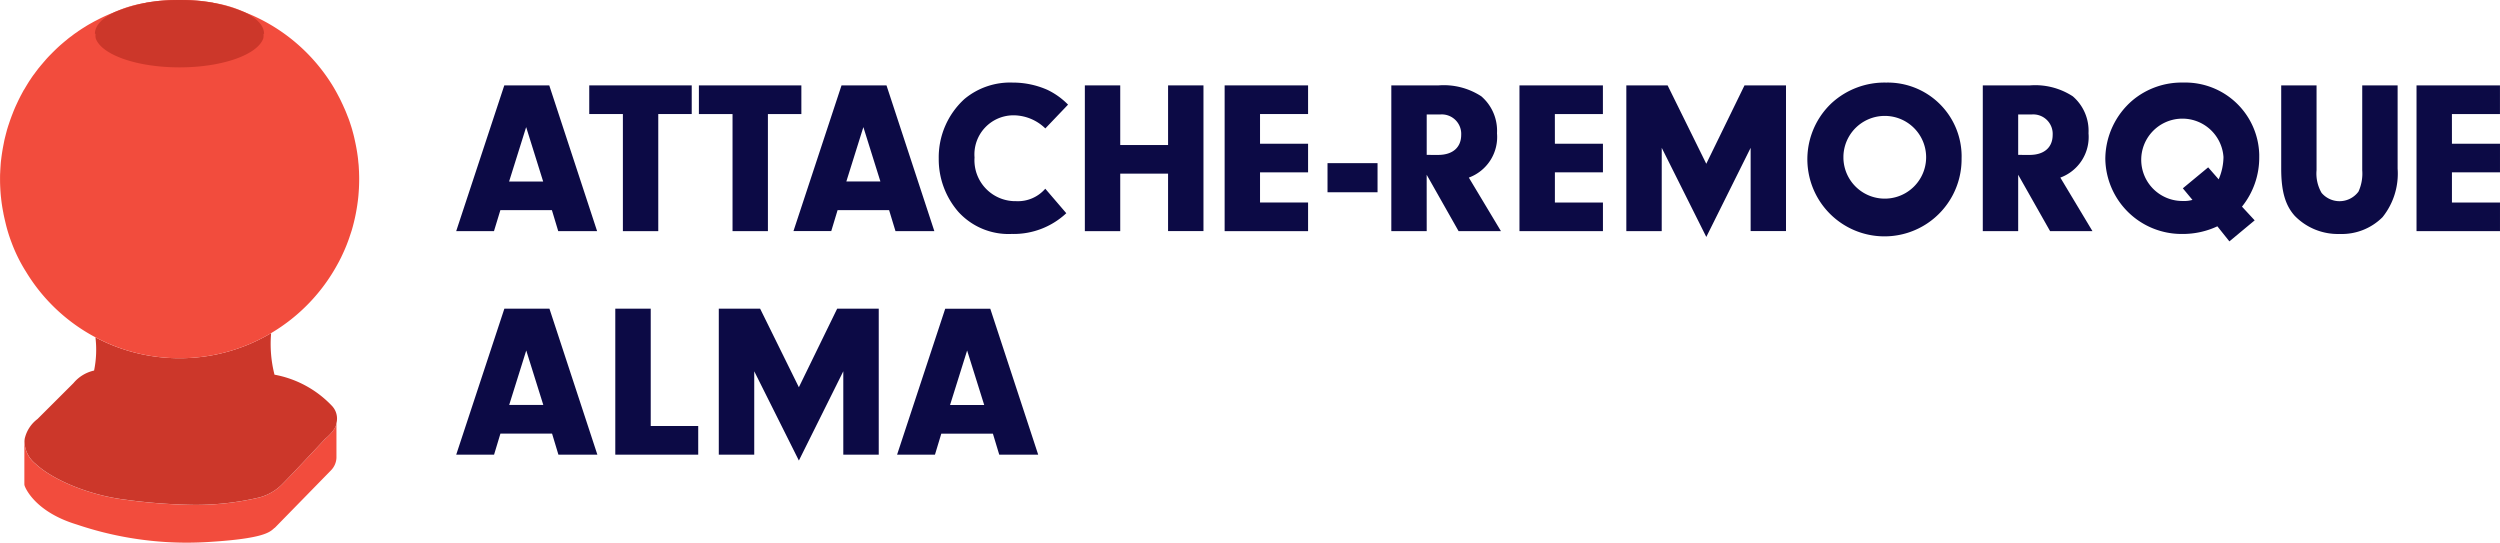 <?xml version="1.0" encoding="UTF-8"?> <svg xmlns="http://www.w3.org/2000/svg" width="273.246" height="59.311" viewBox="0 0 273.246 59.311"><g id="Groupe_216" data-name="Groupe 216" transform="translate(66.14 -382.33)"><g id="Groupe_40" data-name="Groupe 40" transform="translate(-16.275 391.351)"><g id="Attache-remorque" transform="translate(0)"><g id="Groupe_31" data-name="Groupe 31"><path id="Tracé_101" data-name="Tracé 101" d="M-.2,407.4-.9,409.7h-4.13L.226,393.773H5.144L10.372,409.7H6.123L5.43,407.4Zm2.817-9.072L.752,404.277H4.476Z" transform="translate(5.026 -393.457)" fill="#0c0a45"></path><path id="Tracé_102" data-name="Tracé 102" d="M20.337,409.7H16.47V396.9H12.793v-3.131h11.2V396.9H20.337Z" transform="translate(1.746 -393.457)" fill="#0c0a45"></path><path id="Tracé_103" data-name="Tracé 103" d="M35.024,409.7H31.157V396.9H27.48v-3.131h11.2V396.9H35.023Z" transform="translate(-0.957 -393.457)" fill="#0c0a45"></path><path id="Tracé_104" data-name="Tracé 104" d="M44.972,407.4l-.693,2.292h-4.13L45.4,393.773h4.918L55.547,409.7H51.3L50.6,407.4Zm2.817-9.072-1.862,5.945h3.724Z" transform="translate(-3.289 -393.457)" fill="#0c0a45"></path><path id="Tracé_105" data-name="Tracé 105" d="M73.549,407.668a8.406,8.406,0,0,1-5.968,2.267,7.414,7.414,0,0,1-5.825-2.411,8.757,8.757,0,0,1-2.149-5.825,8.621,8.621,0,0,1,2.817-6.518,7.805,7.805,0,0,1,5.276-1.79,9.334,9.334,0,0,1,3.772.788,7.954,7.954,0,0,1,2.269,1.623l-2.483,2.6a5.023,5.023,0,0,0-3.414-1.433,4.27,4.27,0,0,0-4.324,4.608,4.471,4.471,0,0,0,4.157,4.765c.135.009.268.012.4.01a3.943,3.943,0,0,0,3.175-1.361Z" transform="translate(-6.87 -393.386)" fill="#0c0a45"></path><path id="Tracé_106" data-name="Tracé 106" d="M83.048,409.7H79.18V393.769h3.868v6.518h5.229v-6.518h3.868v15.924H88.276v-6.279H83.048Z" transform="translate(-10.473 -393.457)" fill="#0c0a45"></path><path id="Tracé_107" data-name="Tracé 107" d="M101.774,400.146h5.252v3.128h-5.252v3.295h5.252V409.7h-9.12V393.769h9.12V396.9h-5.252Z" transform="translate(-13.92 -393.457)" fill="#0c0a45"></path><path id="Tracé_108" data-name="Tracé 108" d="M117.154,407.367h-5.467v-3.182h5.467Z" transform="translate(-16.456 -395.374)" fill="#0c0a45"></path><path id="Tracé_109" data-name="Tracé 109" d="M124.1,409.7h-3.868V393.769h5.157a7.509,7.509,0,0,1,4.679,1.194A4.964,4.964,0,0,1,131.783,399a4.725,4.725,0,0,1-3.079,4.847l3.509,5.849h-4.631l-3.486-6.16Zm1.241-8.332c1.6,0,2.529-.816,2.529-2.2a2.124,2.124,0,0,0-2.292-2.22H124.1v4.417Z" transform="translate(-18.028 -393.457)" fill="#0c0a45"></path><path id="Tracé_110" data-name="Tracé 110" d="M141.272,400.146h5.252v3.128h-5.252v3.295h5.252V409.7H137.4V393.769h9.12V396.9h-5.252Z" transform="translate(-21.19 -393.457)" fill="#0c0a45"></path><path id="Tracé_111" data-name="Tracé 111" d="M155.581,409.7h-3.868V393.769h4.512l4.226,8.567,4.178-8.567h4.536v15.924H165.3v-9.1l-4.846,9.741-4.87-9.741Z" transform="translate(-23.823 -393.457)" fill="#0c0a45"></path><path id="Tracé_112" data-name="Tracé 112" d="M192.82,401.7a8.428,8.428,0,1,1-14.179-6.088,8.552,8.552,0,0,1,5.944-2.22,8.078,8.078,0,0,1,8.238,7.915C192.825,401.439,192.824,401.569,192.82,401.7Zm-12.915-.024a4.521,4.521,0,1,0,0-.241c0,.081,0,.161,0,.241Z" transform="translate(-28.287 -393.387)" fill="#0c0a45"></path><path id="Tracé_113" data-name="Tracé 113" d="M203.332,409.7h-3.868V393.769h5.157a7.512,7.512,0,0,1,4.679,1.194A4.964,4.964,0,0,1,211.019,399a4.725,4.725,0,0,1-3.079,4.847l3.509,5.849h-4.631l-3.486-6.16Zm1.241-8.332c1.6,0,2.529-.816,2.529-2.2a2.124,2.124,0,0,0-2.292-2.22h-1.478v4.417Z" transform="translate(-32.613 -393.457)" fill="#0c0a45"></path><path id="Tracé_114" data-name="Tracé 114" d="M229.436,410.748l-1.313-1.647a8.9,8.9,0,0,1-3.82.836,8.337,8.337,0,0,1-8.427-8.212,8.476,8.476,0,0,1,2.984-6.4,8.368,8.368,0,0,1,5.539-1.935,8.085,8.085,0,0,1,8.3,7.86c0,.094,0,.188,0,.282a8.537,8.537,0,0,1-1.886,5.419l1.387,1.5Zm-1.171-6.78a6.291,6.291,0,0,0,.526-2.435,4.5,4.5,0,1,0-4.465,4.8,3.344,3.344,0,0,0,1.075-.119l-1.052-1.266,2.769-2.292Z" transform="translate(-35.633 -393.387)" fill="#0c0a45"></path><path id="Tracé_115" data-name="Tracé 115" d="M243.3,403.035a4.2,4.2,0,0,0,.549,2.483,2.572,2.572,0,0,0,3.626.295,2.6,2.6,0,0,0,.409-.438,4.766,4.766,0,0,0,.408-2.339v-9.266h3.868v9.1a7.6,7.6,0,0,1-1.647,5.3,6.287,6.287,0,0,1-4.679,1.838,6.577,6.577,0,0,1-4.918-1.981c-1.026-1.142-1.48-2.675-1.48-5.157v-9.1H243.3Z" transform="translate(-39.969 -393.457)" fill="#0c0a45"></path><path id="Tracé_116" data-name="Tracé 116" d="M261.435,400.146h5.252v3.128h-5.252v3.295h5.252V409.7h-9.123V393.769h9.12V396.9h-5.252Z" transform="translate(-43.307 -393.457)" fill="#0c0a45"></path></g></g></g><path id="Tracé_124" data-name="Tracé 124" d="M-41.788,382.346a22.293,22.293,0,0,1,2.562.261A15.764,15.764,0,0,0-41.788,382.346Zm-.432-.016h-.514c.318,0,.636.008.946.016A3.829,3.829,0,0,0-42.22,382.33Zm-1.02,0a3.975,3.975,0,0,0-.441.016c.31-.008.628-.016.946-.016Zm-2.35.18c.612-.082,1.248-.131,1.909-.163A14.816,14.816,0,0,0-45.59,382.509Z" transform="translate(-3.782 0)" fill="#F24C3D"></path><path id="Tracé_138" data-name="Tracé 138" d="M-28.764,439.01v3.8a2.086,2.086,0,0,1-.6,1.363l-6.087,6.226a.5.5,0,0,1-.131.1l-.057.057c-.449.392-1.2,1.061-6.731,1.42-1.012.073-1.966.1-2.872.1a37.583,37.583,0,0,1-11.9-1.983c-4.667-1.412-5.663-4.112-5.7-4.227a.564.564,0,0,1-.033-.2v-4.651a.8.8,0,0,1,.016-.139,3.183,3.183,0,0,0,1.208,2.587c1.934,1.8,5.973,3.451,9.791,3.917a61.058,61.058,0,0,0,7.515.571,30.2,30.2,0,0,0,7.164-.816,5.521,5.521,0,0,0,2.538-1.5c.849-.849,3.427-3.606,4.651-4.912C-29.988,440.715-28.8,439.777-28.764,439.01Z" transform="translate(-0.602 -10.433)" fill="#f24c3d"></path><path id="Tracé_139" data-name="Tracé 139" d="M-28.761,436.79c-.041.767-1.224,1.705-1.224,1.705-1.224,1.306-3.8,4.063-4.651,4.912a5.521,5.521,0,0,1-2.538,1.5,30.2,30.2,0,0,1-7.164.816,61.046,61.046,0,0,1-7.515-.571c-3.819-.465-7.857-2.113-9.791-3.917a3.183,3.183,0,0,1-1.208-2.587c.008-.049.008-.1.016-.147a3.726,3.726,0,0,1,1.4-2.162l3.933-3.925a4.089,4.089,0,0,1,2.252-1.371,11.4,11.4,0,0,0,.147-3.631,19.473,19.473,0,0,0,9.187,2.285A19.5,19.5,0,0,0-35.9,426.95a13.609,13.609,0,0,0,.367,4.545,11.509,11.509,0,0,1,6.266,3.394A2.018,2.018,0,0,1-28.761,436.79Z" transform="translate(-0.605 -8.213)" fill="#cc372a"></path><path id="Tracé_140" data-name="Tracé 140" d="M-53.338,387.33a1.675,1.675,0,0,1-.082-.449c.024-.016.049-.024.073-.041a1.586,1.586,0,0,0-.016.2A1.712,1.712,0,0,0-53.338,387.33Z" transform="translate(-2.341 -0.83)" fill="#F24C3D"></path><path id="Tracé_141" data-name="Tracé 141" d="M-47.419,382.72a17.366,17.366,0,0,0-3.109.906c-.1.041-.2.073-.3.114A13,13,0,0,1-47.419,382.72Z" transform="translate(-2.818 -0.072)" fill="#F24C3D"></path><path id="Tracé_142" data-name="Tracé 142" d="M-34.047,383.774c-.122-.057-.245-.1-.367-.147a16.2,16.2,0,0,0-3.076-.9A12.736,12.736,0,0,1-34.047,383.774Z" transform="translate(-5.273 -0.074)" fill="#F24C3D"></path><path id="Tracé_143" data-name="Tracé 143" d="M-30.86,387.33a1.712,1.712,0,0,0,.024-.294,1.572,1.572,0,0,0-.008-.2c.024.016.041.024.065.041A1.675,1.675,0,0,1-30.86,387.33Z" transform="translate(-6.494 -0.83)" fill="#F24C3D"></path><path id="Tracé_144" data-name="Tracé 144" d="M-26.9,401.072c-.008-.147-.016-.286-.024-.432q-.012-.281-.049-.563c-.016-.188-.033-.383-.057-.571-.033-.237-.065-.473-.106-.71-.033-.2-.073-.416-.114-.62-.049-.245-.1-.481-.155-.726-.065-.3-.147-.6-.228-.889a.251.251,0,0,0-.016-.065c-.057-.2-.122-.4-.188-.6-.057-.18-.114-.351-.18-.53s-.131-.335-.2-.506a1.087,1.087,0,0,0-.057-.147c-.008-.025-.024-.057-.033-.082-.041-.114-.09-.22-.139-.335s-.1-.212-.147-.326-.1-.228-.155-.335c-.122-.269-.253-.539-.4-.808-.171-.335-.359-.669-.555-1a19.63,19.63,0,0,0-9.62-8.135c-.122-.057-.245-.1-.367-.147a16.2,16.2,0,0,0-3.076-.9,1.183,1.183,0,0,0-.245-.049,22.293,22.293,0,0,0-2.562-.261c-.31-.008-.628-.016-.946-.016s-.636.008-.946.016c-.661.033-1.3.082-1.909.163-.2.024-.408.057-.6.09a1.341,1.341,0,0,0-.261.049,17.364,17.364,0,0,0-3.109.906c-.1.041-.2.073-.3.114-.008.008-.016.008-.024.016a17.014,17.014,0,0,0-1.836.832c-.212.106-.416.212-.612.326-.253.139-.5.277-.734.432-.22.131-.441.277-.661.424a1.386,1.386,0,0,0-.188.139,5.894,5.894,0,0,0-.6.432,6.3,6.3,0,0,0-.587.457c-.18.139-.359.294-.53.441-.237.2-.465.416-.694.636-.139.139-.286.277-.416.416-.114.114-.237.237-.351.359-.131.139-.253.277-.375.424-.057.065-.114.122-.163.188-.171.2-.343.4-.5.6a.945.945,0,0,0-.131.171c-.122.155-.245.318-.359.481a.219.219,0,0,0-.041.049c-.139.18-.261.367-.383.555-.057.073-.106.155-.155.228-.155.253-.31.506-.457.759-.033.057-.065.106-.1.155s-.049.09-.073.131c-.065.122-.139.245-.2.375a2.107,2.107,0,0,0-.139.269.177.177,0,0,0-.024.041c-.114.22-.22.449-.326.677-.171.359-.326.726-.465,1.093-.049.122-.1.253-.147.383-.09.245-.18.5-.261.751-.073.2-.131.416-.2.628-.049.2-.106.392-.155.6-.008.025-.016.057-.024.09-.049.2-.1.392-.139.6l-.1.514c-.09.481-.163.955-.22,1.436-.033.228-.049.457-.065.685-.016.245-.033.49-.041.742-.016.22-.016.441-.016.661v.082q0,.465.024.93.024.489.073.979c0,.016.008.041.008.057.057.579.147,1.15.261,1.722a1.689,1.689,0,0,0,.033.18c.057.277.122.555.188.832a16.78,16.78,0,0,0,.645,2.13,17.142,17.142,0,0,0,1.509,3.109c.049.073.1.155.147.237A19.62,19.62,0,0,0-55.7,419.2a19.473,19.473,0,0,0,9.187,2.285,19.5,19.5,0,0,0,10.012-2.75,19.671,19.671,0,0,0,7.286-7.588q.147-.257.269-.514a2.591,2.591,0,0,0,.131-.261c.212-.441.408-.881.587-1.338.09-.237.18-.473.261-.71.09-.277.188-.555.277-.84a20.386,20.386,0,0,0,.71-3.615.226.226,0,0,1,.008-.073c.024-.3.049-.612.065-.914v-.016q.024-.465.024-.93v-.155C-26.885,401.545-26.893,401.309-26.9,401.072Z" transform="translate(0 0)" fill="#f24c3d"></path><path id="Tracé_145" data-name="Tracé 145" d="M-34.931,386.051-35,386.01a1.573,1.573,0,0,1,.008.2,1.712,1.712,0,0,1-.024.294c-.6,1.8-4.479,3.19-9.163,3.19s-8.559-1.387-9.163-3.19a1.712,1.712,0,0,1-.024-.294,1.585,1.585,0,0,1,.016-.2c-.024.016-.049.025-.073.041v-.041c0-.881.783-1.689,2.089-2.325.008-.008.016-.008.024-.016.1-.041.2-.073.3-.114a17.364,17.364,0,0,1,3.109-.906,1.341,1.341,0,0,1,.261-.049c.2-.033.4-.065.6-.09.612-.082,1.248-.131,1.909-.163.31-.008.628-.016.946-.016s.636.008.946.016a22.293,22.293,0,0,1,2.562.261,1.183,1.183,0,0,1,.245.049,16.2,16.2,0,0,1,3.076.9c.122.049.245.09.367.147,1.281.636,2.048,1.436,2.048,2.309Z" transform="translate(-2.341 0)" fill="#cc372a"></path><g id="Groupe_214" data-name="Groupe 214" transform="translate(-16.275 416.07)"><path id="Tracé_149" data-name="Tracé 149" d="M7.653,71.438l1.865,5.955H5.787ZM5.261,66.871,0,82.822H4.137l.694-2.3h5.644l.694,2.3h4.257L10.188,66.871Z" transform="translate(0 -66.871)" fill="#0c0a45"></path><path id="Tracé_150" data-name="Tracé 150" d="M57.772,79.689v3.133H48.708V66.871h3.874V79.689Z" transform="translate(-31.323 -66.871)" fill="#0c0a45"></path><path id="Tracé_151" data-name="Tracé 151" d="M93.337,66.871l-4.185,8.585-4.233-8.585H80.4V82.822h3.874V73.711l4.879,9.757,4.855-9.757v9.111h3.874V66.871Z" transform="translate(-51.702 -66.871)" fill="#0c0a45"></path><path id="Tracé_152" data-name="Tracé 152" d="M139.834,80.527l-.694,2.3H135l5.261-15.951h4.926l5.237,15.951h-4.257l-.694-2.3Zm2.822-9.088-1.865,5.955h3.731Z" transform="translate(-86.816 -66.871)" fill="#0c0a45"></path></g></g></svg> 